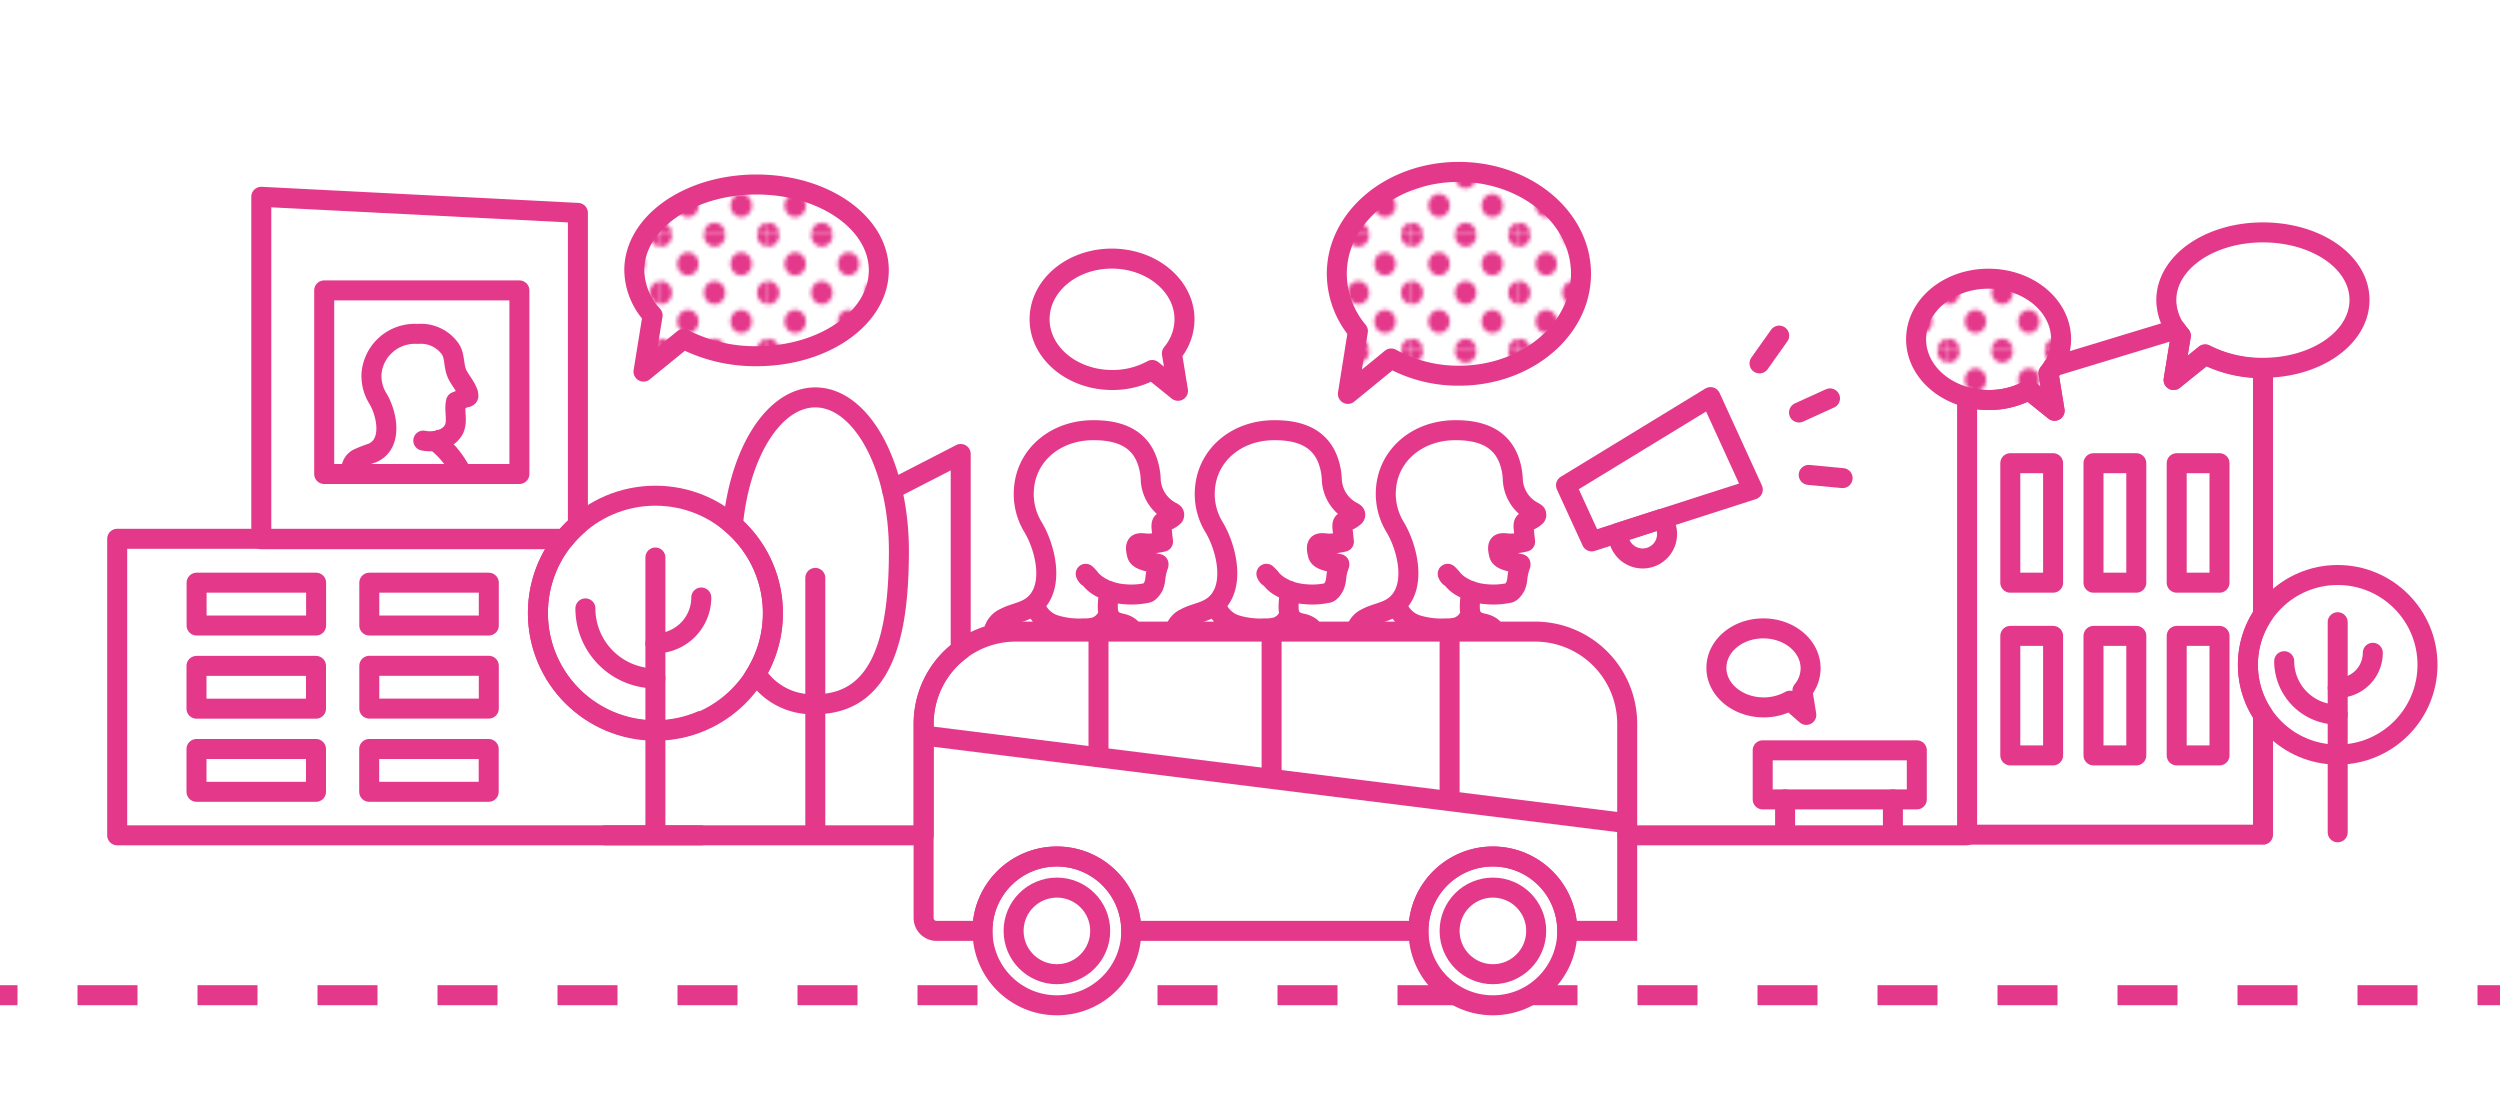 <svg id="Calque_1" data-name="Calque 1" xmlns="http://www.w3.org/2000/svg" xmlns:xlink="http://www.w3.org/1999/xlink" viewBox="0 0 250 110"><defs><style>.cls-1,.cls-4,.cls-5,.cls-6,.cls-8{fill:none;}.cls-2{fill:#e4388b;}.cls-3{clip-path:url(#clip-path);}.cls-4,.cls-5,.cls-6,.cls-7,.cls-8{stroke:#e4388b;stroke-width:2px;}.cls-4,.cls-5,.cls-7{stroke-linejoin:round;}.cls-5,.cls-8{stroke-linecap:round;}.cls-6,.cls-8{stroke-miterlimit:10;}.cls-7{fill:url(#Nouvelle_nuance_de_motif_2);}</style><clipPath id="clip-path"><rect class="cls-1" width="250" height="110"/></clipPath><pattern id="Nouvelle_nuance_de_motif_2" data-name="Nouvelle nuance de motif 2" width="28.8" height="28.8" patternTransform="translate(12.48 197.51) scale(0.37 0.4)" patternUnits="userSpaceOnUse" viewBox="0 0 28.8 28.8"><rect class="cls-1" width="28.8" height="28.8"/><path class="cls-2" d="M14.4,31.68a2.88,2.88,0,1,0-2.88-2.88A2.88,2.88,0,0,0,14.4,31.68Z"/><path class="cls-2" d="M7.2,24.48A2.88,2.88,0,1,0,4.32,21.6,2.88,2.88,0,0,0,7.2,24.48Z"/><path class="cls-2" d="M0,31.68A2.88,2.88,0,0,0,2.88,28.8,2.88,2.88,0,0,0,0,25.92a2.88,2.88,0,0,0,0,5.76Z"/><path class="cls-2" d="M0,17.28A2.88,2.88,0,0,0,2.88,14.4,2.88,2.88,0,0,0,0,11.52a2.88,2.88,0,0,0,0,5.76Z"/><path class="cls-2" d="M28.8,31.68a2.88,2.88,0,1,0-2.88-2.88A2.88,2.88,0,0,0,28.8,31.68Z"/><path class="cls-2" d="M28.8,17.28a2.88,2.88,0,1,0-2.88-2.88A2.88,2.88,0,0,0,28.8,17.28Z"/><path class="cls-2" d="M14.4,17.28a2.88,2.88,0,1,0-2.88-2.88A2.88,2.88,0,0,0,14.4,17.28Z"/><path class="cls-2" d="M21.6,24.48a2.88,2.88,0,1,0-2.88-2.88A2.88,2.88,0,0,0,21.6,24.48Z"/><path class="cls-2" d="M7.2,10.08A2.88,2.88,0,1,0,4.32,7.2,2.88,2.88,0,0,0,7.2,10.08Z"/><path class="cls-2" d="M21.6,10.08A2.88,2.88,0,1,0,18.72,7.2,2.88,2.88,0,0,0,21.6,10.08Z"/><path class="cls-2" d="M28.8,2.88A2.88,2.88,0,0,0,31.68,0a2.88,2.88,0,0,0-5.76,0A2.88,2.88,0,0,0,28.8,2.88Z"/><path class="cls-2" d="M14.4,2.88A2.88,2.88,0,0,0,17.28,0a2.88,2.88,0,0,0-5.76,0A2.88,2.88,0,0,0,14.4,2.88Z"/><path class="cls-2" d="M0,2.88A2.88,2.88,0,0,0,2.88,0,2.88,2.88,0,0,0,0-2.88,2.88,2.88,0,0,0-2.88,0,2.88,2.88,0,0,0,0,2.88Z"/></pattern></defs><title>citoyennete-blanc</title><g class="cls-3"><path class="cls-4" d="M70.32,72a11.74,11.74,0,0,1-13.9-18.12H11.72V83.53h58.6"/><rect class="cls-5" x="32.42" y="29.04" width="19.52" height="18.36"/><path class="cls-5" d="M35.13,47a1.25,1.25,0,0,1,.73-1.17,13.37,13.37,0,0,1,1.37-.53c2.12-.92,1.46-4,.52-5.51a4.29,4.29,0,0,1-.59-2.54,4.35,4.35,0,0,1,4.58-3.86h.06A3.59,3.59,0,0,1,45,34.86c.47.65.36,1.54.62,2.3s.89,1.31,1.19,2.18c0,.11.07.23,0,.32a.32.32,0,0,1-.21.08c-.37,0-.65.39-1,.43-.21.91.2,1.93-.21,2.77a2.07,2.07,0,0,1-1.28,1,3.38,3.38,0,0,1-1.78.12"/><path class="cls-4" d="M46,47a9.4,9.4,0,0,0-2.89-3.22"/><path class="cls-2" d="M250,100.52h-2.25v-2H250Zm-8.25,0h-6v-2h6Zm-12,0h-6v-2h6Zm-12,0h-6v-2h6Zm-12,0h-6v-2h6Zm-12,0h-6v-2h6Zm-12,0h-6v-2h6Zm-12,0h-6v-2h6Zm-12,0h-6l1.74-2h4.26Zm-12,0h-6v-2h6Zm-12,0h-6v-2h6Zm-12,0h-6v-2h6Zm-24,0h-6v-2h6Zm-12,0h-6v-2h6Zm-12,0h-6v-2h6Zm-12,0h-6v-2h6Zm-12,0h-6v-2h6Zm-12,0h-6v-2h6Zm-12,0h-6v-2h6Zm-12,0h-6v-2h6Zm-12,0h-6v-2h6Z"/><circle class="cls-6" cx="105.69" cy="93.09" r="4.33"/><circle class="cls-6" cx="149.29" cy="93.09" r="4.33"/><rect class="cls-4" x="201.03" y="46.32" width="4.28" height="11.95"/><rect class="cls-4" x="209.35" y="46.32" width="4.28" height="11.95"/><rect class="cls-4" x="217.67" y="46.32" width="4.28" height="11.95"/><rect class="cls-4" x="201.03" y="63.59" width="4.28" height="11.95"/><rect class="cls-4" x="209.35" y="63.59" width="4.28" height="11.95"/><rect class="cls-4" x="217.67" y="63.59" width="4.28" height="11.95"/><rect class="cls-4" x="40.76" y="54.43" width="4.28" height="11.95" transform="translate(103.31 17.51) rotate(90)"/><rect class="cls-4" x="40.76" y="62.75" width="4.28" height="11.95" transform="translate(111.63 25.82) rotate(90)"/><rect class="cls-4" x="40.76" y="71.07" width="4.28" height="11.95" transform="translate(119.94 34.14) rotate(90)"/><rect class="cls-4" x="23.49" y="54.43" width="4.28" height="11.95" transform="translate(86.04 34.78) rotate(90)"/><rect class="cls-4" x="23.49" y="62.75" width="4.28" height="11.95" transform="translate(94.35 43.1) rotate(90)"/><rect class="cls-4" x="23.49" y="71.07" width="4.28" height="11.95" transform="translate(102.67 51.41) rotate(90)"/><rect class="cls-5" x="176.27" y="75.03" width="15.41" height="4.91"/><polygon class="cls-4" points="175.28 48.96 159.17 54.14 156.6 48.53 171.05 39.71 175.28 48.96"/><path class="cls-4" d="M166.16,51.89l-4.33,1.4a2.44,2.44,0,1,0,4.66-.89A3.42,3.42,0,0,0,166.16,51.89Z"/><line class="cls-5" x1="179.9" y1="41.25" x2="183" y2="39.84"/><line class="cls-5" x1="175.95" y1="36.34" x2="177.92" y2="33.56"/><line class="cls-5" x1="180.87" y1="47.49" x2="184.26" y2="47.81"/><path class="cls-5" d="M57.79,52.5V21.29L26.13,19.68V53.92H56.42A11.49,11.49,0,0,1,57.79,52.5Z"/><path class="cls-7" d="M75.65,18.45c-6.75,0-12.22,3.84-12.22,8.58a6.82,6.82,0,0,0,1.83,4.51l-.91,5.62,4-3.26a15.68,15.68,0,0,0,7.31,1.72c6.75,0,12.22-3.84,12.22-8.59S82.4,18.45,75.65,18.45Z"/><path class="cls-7" d="M145.88,17.19c-6.74,0-12.2,4.57-12.2,10.19a9,9,0,0,0,2.11,5.73l-1,6.28,4.33-3.54a13.84,13.84,0,0,0,6.78,1.72c6.73,0,12.2-4.56,12.2-10.19S152.61,17.19,145.88,17.19Z"/><path class="cls-7" d="M198.85,27.87c4,0,7.26,2.71,7.26,6.06a5.34,5.34,0,0,1-1.26,3.42l.61,3.74L202.88,39a8.23,8.23,0,0,1-4,1c-4,0-7.27-2.71-7.27-6.07S194.83,27.87,198.85,27.87Z"/><path class="cls-4" d="M176.33,62.84c2.61,0,4.73,1.77,4.73,4a3.48,3.48,0,0,1-.82,2.22l.39,2.43L179,70.07a5.43,5.43,0,0,1-2.63.67c-2.61,0-4.73-1.77-4.73-3.95S173.72,62.84,176.33,62.84Z"/><path class="cls-5" d="M111.18,25.86c4,0,7.27,2.72,7.27,6.07a5.34,5.34,0,0,1-1.26,3.41l.61,3.74L115.22,37a8.24,8.24,0,0,1-4,1c-4,0-7.26-2.72-7.26-6.07S107.17,25.86,111.18,25.86Z"/><line class="cls-5" x1="189.29" y1="82.81" x2="189.29" y2="79.94"/><line class="cls-5" x1="178.51" y1="82.81" x2="178.51" y2="79.94"/><path class="cls-4" d="M99.32,63.6a1.91,1.91,0,0,1,1.11-1.78c.64-.36,1.39-.5,2.07-.8,3.21-1.38,2.2-6,.79-8.33a6.34,6.34,0,0,1-.89-3.85c.27-3.38,3.18-5.82,6.92-5.82h.08c3.3,0,5.15,1.37,5.6,4.19a4.77,4.77,0,0,1,.07.76,3.83,3.83,0,0,0,2.07,3.21,1,1,0,0,1,.24.16.26.26,0,0,1,0,.28,2,2,0,0,1-1,.53c-.24.07-.24.36-.23.61l.15,1.41a6.52,6.52,0,0,1-1.52.19c-.31,0-.89-.15-1.08.1s-.06.71,0,1c.16.5.75.63,2.15.94l0,.09a5.54,5.54,0,0,0-.32,1.4,2.43,2.43,0,0,1-.19.75c-.12.22-.39.61-.63.65a7.58,7.58,0,0,1-2.28.13,6,6,0,0,1-2.34-.67,3.14,3.14,0,0,1-1.16-1c-.23,0-.36-.37-.36-.37a3.78,3.78,0,0,1,.51.57,4,4,0,0,0,1.26.91,1.46,1.46,0,0,0,.52.21c0,1.44-.55,2.91,1.23,3.27.55.11,1.24.43,1.18,1"/><path class="cls-4" d="M103.48,60.49a3.1,3.1,0,0,0,2,2,8.26,8.26,0,0,0,2.89.35,3.88,3.88,0,0,0,1.13-.12,2.07,2.07,0,0,0,1.23-1.07"/><path class="cls-4" d="M117.43,63.6a1.88,1.88,0,0,1,1.1-1.78c.65-.36,1.4-.5,2.08-.8,3.2-1.38,2.19-6,.78-8.33a6.34,6.34,0,0,1-.89-3.85c.28-3.38,3.18-5.82,6.92-5.82h.08c3.31,0,5.15,1.37,5.61,4.19a6.31,6.31,0,0,1,.07.76,3.82,3.82,0,0,0,2.06,3.21,1,1,0,0,1,.24.16.23.23,0,0,1,0,.28,2,2,0,0,1-1,.53c-.25.07-.25.36-.24.61l.15,1.41a6.44,6.44,0,0,1-1.51.19c-.32,0-.9-.15-1.09.1s-.06.71,0,1c.15.5.74.63,2.14.94l0,.09a5.14,5.14,0,0,0-.32,1.4,2.43,2.43,0,0,1-.2.75c-.12.22-.38.61-.62.65a7.61,7.61,0,0,1-2.28.13,6.05,6.05,0,0,1-2.35-.67,3.11,3.11,0,0,1-1.15-1c-.23,0-.37-.37-.37-.37a4.24,4.24,0,0,1,.52.57,3.85,3.85,0,0,0,1.26.91,1.33,1.33,0,0,0,.52.21c0,1.44-.55,2.91,1.22,3.27.56.11,1.25.43,1.19,1"/><path class="cls-4" d="M121.59,60.49a3.09,3.09,0,0,0,2,2,8.29,8.29,0,0,0,2.89.35,4,4,0,0,0,1.14-.12,2,2,0,0,0,1.22-1.07"/><path class="cls-4" d="M135.53,63.6a1.91,1.91,0,0,1,1.1-1.78c.65-.36,1.4-.5,2.08-.8,3.21-1.38,2.2-6,.79-8.33a6.42,6.42,0,0,1-.9-3.85c.28-3.38,3.19-5.82,6.93-5.82h.08c3.3,0,5.15,1.37,5.6,4.19a6.31,6.31,0,0,1,.07.76,3.83,3.83,0,0,0,2.07,3.21,1,1,0,0,1,.24.16.26.26,0,0,1,0,.28,2,2,0,0,1-1,.53c-.24.07-.25.36-.23.61l.15,1.41a6.52,6.52,0,0,1-1.52.19c-.31,0-.89-.15-1.08.1s-.06.71,0,1c.16.5.75.63,2.14.94l0,.09a5.54,5.54,0,0,0-.32,1.4,2.43,2.43,0,0,1-.19.75c-.12.22-.39.61-.63.65a7.58,7.58,0,0,1-2.28.13,6,6,0,0,1-2.34-.67,3.14,3.14,0,0,1-1.16-1c-.23,0-.36-.37-.36-.37a3.78,3.78,0,0,1,.51.57,4,4,0,0,0,1.26.91,1.46,1.46,0,0,0,.52.21c0,1.44-.55,2.91,1.22,3.27.56.11,1.25.43,1.19,1"/><path class="cls-4" d="M139.69,60.49a3.1,3.1,0,0,0,2,2,8.23,8.23,0,0,0,2.89.35,3.88,3.88,0,0,0,1.13-.12,2,2,0,0,0,1.22-1.07"/><line class="cls-5" x1="162.74" y1="83.53" x2="196.68" y2="83.53"/><circle class="cls-5" cx="65.54" cy="61.32" r="11.75"/><path class="cls-5" d="M65.54,67.84a7,7,0,0,1-7-7"/><path class="cls-5" d="M65.54,64.34a4.6,4.6,0,0,0,4.59-4.59"/><line class="cls-5" x1="65.54" y1="55.75" x2="65.54" y2="83.23"/><path class="cls-6" d="M81.53,39.74c-4.14,0-7.57,5.52-8.24,12.76a11.7,11.7,0,0,1,2.32,14.85,6.65,6.65,0,0,0,5.92,3.07c6.77,0,8.36-6.87,8.36-15.34S86.15,39.74,81.53,39.74Z"/><line class="cls-8" x1="81.53" y1="83.47" x2="81.53" y2="57.79"/><path class="cls-6" d="M153.55,63.16h-52a9.22,9.22,0,0,0-9.19,9.19V91.79a1.3,1.3,0,0,0,1.29,1.3h4.59a7.44,7.44,0,0,1,14.88,0h28.72a7.44,7.44,0,0,1,14.88,0h6V72.35A9.22,9.22,0,0,0,153.55,63.16Z"/><path class="cls-5" d="M60.54,83.53H92.37V72.35A9.17,9.17,0,0,1,96.07,65V45.4l-6.88,3.54"/><circle class="cls-6" cx="149.29" cy="93.09" r="7.44"/><circle class="cls-6" cx="105.69" cy="93.09" r="7.44"/><line class="cls-6" x1="92.37" y1="73.55" x2="162.74" y2="82.33"/><line class="cls-6" x1="127.16" y1="63.4" x2="127.16" y2="77.94"/><line class="cls-6" x1="144.96" y1="63.4" x2="144.96" y2="80.11"/><line class="cls-6" x1="109.85" y1="63.59" x2="109.85" y2="75.82"/><path class="cls-4" d="M226.29,23.24c-5.34,0-9.66,3-9.66,6.79a5.41,5.41,0,0,0,1.45,3.57L217.36,38l3.15-2.57a12.45,12.45,0,0,0,5.78,1.35c5.34,0,9.66-3,9.66-6.79S231.63,23.24,226.29,23.24Z"/><circle class="cls-5" cx="233.77" cy="66.48" r="8.98"/><path class="cls-4" d="M224.79,66.48a9,9,0,0,1,1.51-5V36.82h0a12.45,12.45,0,0,1-5.78-1.35L217.36,38l.72-4.44a7,7,0,0,1-.48-.63l-12.3,3.74a5.67,5.67,0,0,1-.45.64l.61,3.74L202.88,39a8.23,8.23,0,0,1-4,1,8.54,8.54,0,0,1-2.17-.27V83.47H226.3v-12A9,9,0,0,1,224.79,66.48Z"/><path class="cls-5" d="M233.77,71.46a5.35,5.35,0,0,1-5.35-5.34"/><path class="cls-5" d="M233.77,68.79a3.51,3.51,0,0,0,3.51-3.51"/><line class="cls-5" x1="233.77" y1="62.22" x2="233.77" y2="83.23"/></g></svg>